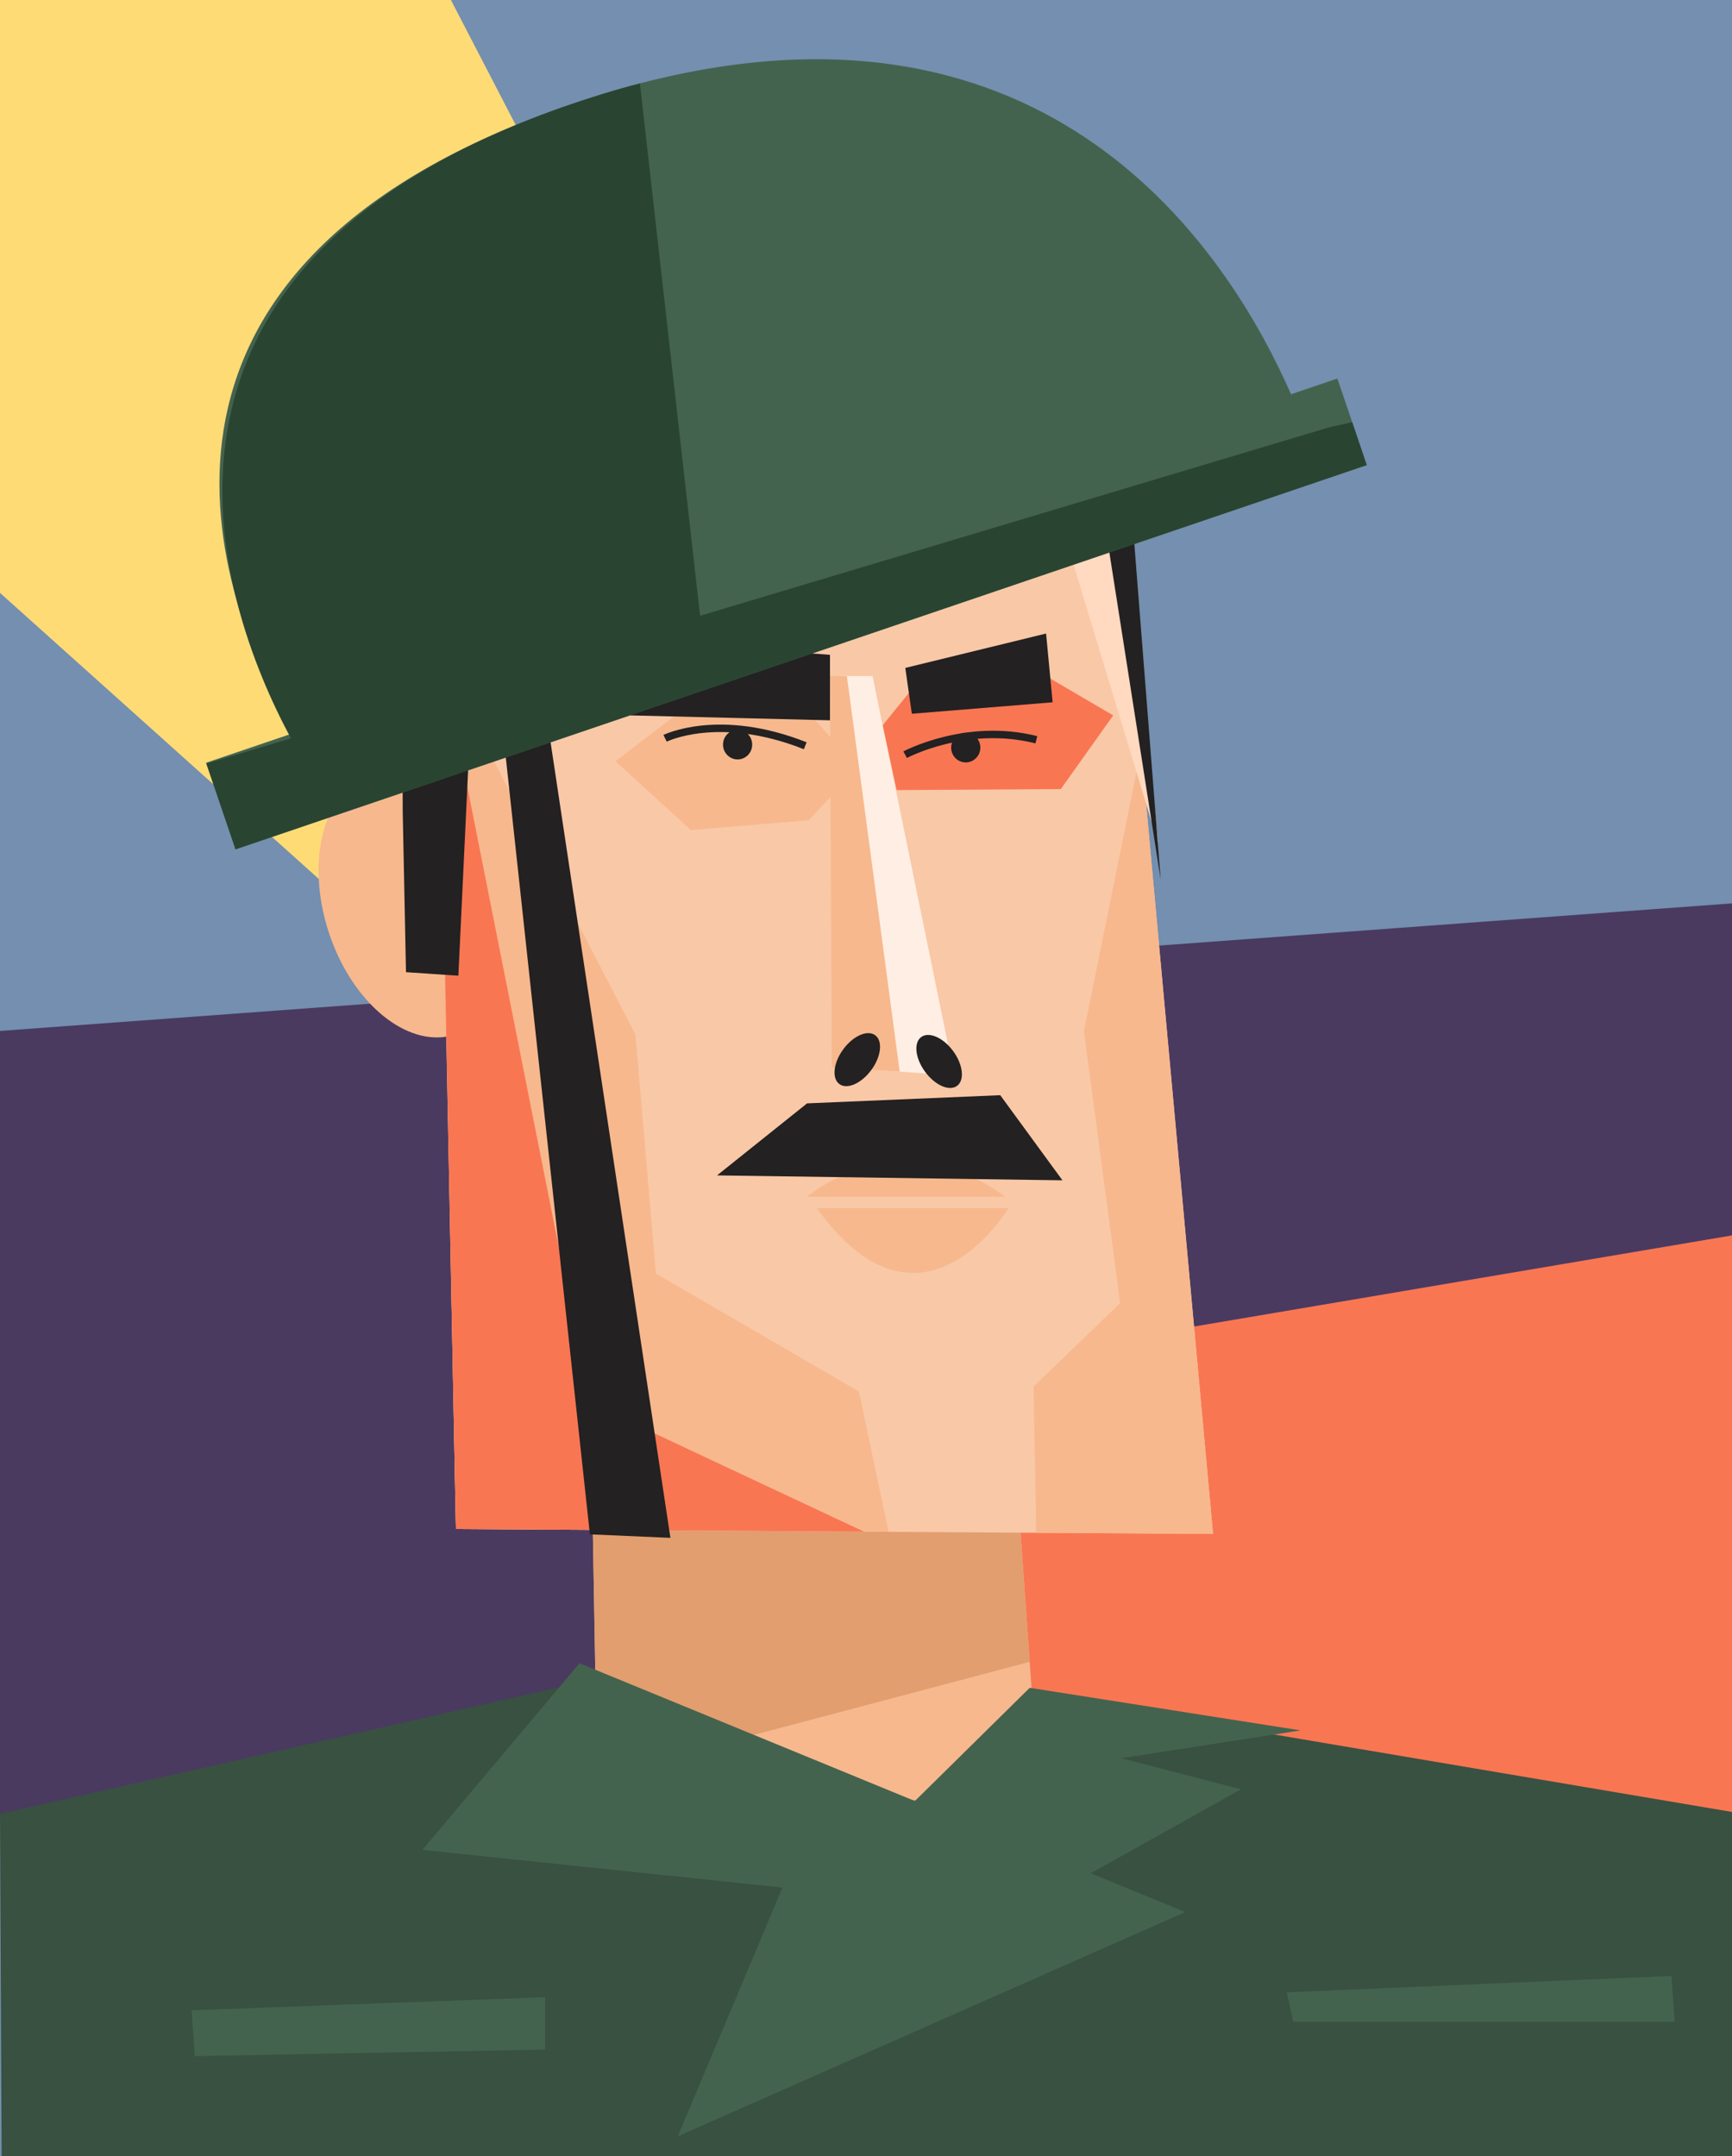 <svg xmlns="http://www.w3.org/2000/svg" viewBox="0 0 1058 1317"><title>Mesa de trabajo 193</title><g id="Capa_3" data-name="Capa 3"><rect width="1058" height="1317" fill="#748faf"/><polygon points="573 574 352 678 0 362.17 0 0 275.44 0 573 574" fill="#ffdb76"/><polygon points="1058 551.83 1058 873.23 0 1110.93 0 629.75 1058 551.83" fill="#4a3a60"/><polygon points="1058 754.65 1058 1117.14 461 1024 501 849 1058 754.65" fill="#f97653"/></g><g id="Capa_1" data-name="Capa 1"><polygon points="635 1100 365 1099 364.76 1085.12 361.78 915.27 361 871 619 874 622.04 916.88 628.99 1015.15 635 1100" fill="#f7b88d"/><polygon points="628.99 1015.15 364.76 1085.12 361.78 915.27 622.04 916.88 628.99 1015.15" fill="#e29e6f"/><polygon points="741 937 632.99 936.3 542.78 935.71 527.73 935.61 278.49 934 268.16 405.4 268.06 399.96 265.77 283 681.02 283 697.06 457.87 702.94 522.04 741 937" fill="#f9c8a7"/><polygon points="741 937 632.99 936.3 631.38 847 684.27 796 662.15 630 697.06 457.87 741 937" fill="#f7b88d"/><path d="M493,731s56-48,121,0Z" fill="#f7b88d"/><path d="M499,738H616S563,827,499,738Z" fill="#f7b88d"/><polygon points="493 674 438 718 649 721 611 669 493 674" fill="#232121"/><polygon points="707.42 515.04 654.18 339.74 554.11 276 684.62 276 701.3 450.87 707.42 515.04" fill="#ffd9c0"/><path d="M542.78,935.71,524.65,850l-124-72-12.5-146-120-232,1.65,84.31c-13.88-11.15-29.46-15.75-43.52-11.18-28.36,9.22-39.8,52.24-25.55,96.1,13.4,41.21,44.71,68.49,72,64L278.49,934Z" fill="#f7b88d"/><polygon points="527.73 935.61 278.49 934 268.16 405.4 270.48 405.12 360.22 857 527.73 935.61" fill="#f97653"/><polygon points="539.18 443.07 557.36 420.61 639 413 680 437 648 482 547.73 482.63 539.18 443.07" fill="#f97653"/><ellipse cx="589.93" cy="456.68" rx="8.91" ry="9.05" fill="#232121"/><path d="M552.91,461s37.34-20,80.15-9.11" fill="none" stroke="#232121" stroke-miterlimit="10" stroke-width="4.55"/><polygon points="553 408 557 436 643 429 639 387 553 408" fill="#232121"/><polygon points="583 657 549.57 654.61 513 652 512 413 533 413 583 657" fill="#ffeee3"/><polygon points="549.57 654.61 517.33 413 507 413 507.18 450.2 490 431 423 429 376 465 422 507 494 501 507.35 486.76 508.13 652 549.57 654.61" fill="#f7b88d"/><ellipse cx="523.68" cy="647.34" rx="18.5" ry="10.65" transform="translate(-308.01 687.12) rotate(-53.77)" fill="#232121"/><ellipse cx="573.68" cy="648.34" rx="10.65" ry="18.5" transform="translate(-272.27 464.47) rotate(-36.23)" fill="#232121"/><polygon points="246 495.63 248 593.86 280 596 292 342.93 675 320.51 709 537.27 679 155 245 154 246 495.63" fill="#232121"/><polygon points="1059 1317 1 1317 0 1108 358 1027 555.38 1104 627.32 1034 1059 1107 1059 1317" fill="#385141"/><polygon points="332.54 428.27 409.52 939.4 360.34 937.26 305 426 332.54 428.27" fill="#232121"/><polygon points="685 1074 794.48 1057.02 629 1031 558.86 1100.16 354 1016 258 1130 478 1153 414 1305 724 1168 666.27 1144.28 758 1093 685 1074" fill="#44634e"/><polygon points="117 1228 333 1220 333 1252 119 1256 117 1228" fill="#44634e"/><polygon points="786 1217 1021 1207 1023 1235 790 1235 786 1217" fill="#44634e"/><ellipse cx="450.57" cy="454.85" rx="8.91" ry="9.05" fill="#232121"/><path d="M406.27,451s32.79-16.4,85.61,4.55" fill="none" stroke="#232121" stroke-miterlimit="10" stroke-width="4.55"/><polygon points="385 437 507 440 507 400 386 391 385 437" fill="#232121"/><path d="M826,257.89l-9.06-26.67-28.31,9.62C749.85,152.52,641.45-14.26,390.9,50.94q-22.57,5.87-46.7,14.32C58.51,165.7,131.75,363.47,178.09,446l1,1.86-53.22,18.08.18.54,17.78,52.34,691-234.71Z" fill="#44634e"/><path d="M826,257.89,812,261,427.66,376.14,390.9,50.94q-22.57,5.87-46.7,14.32C65.18,163.36,131.3,364.78,177.71,451L126.1,466.48l17.78,52.34,691-234.71Z" fill="#2a4432"/></g></svg>